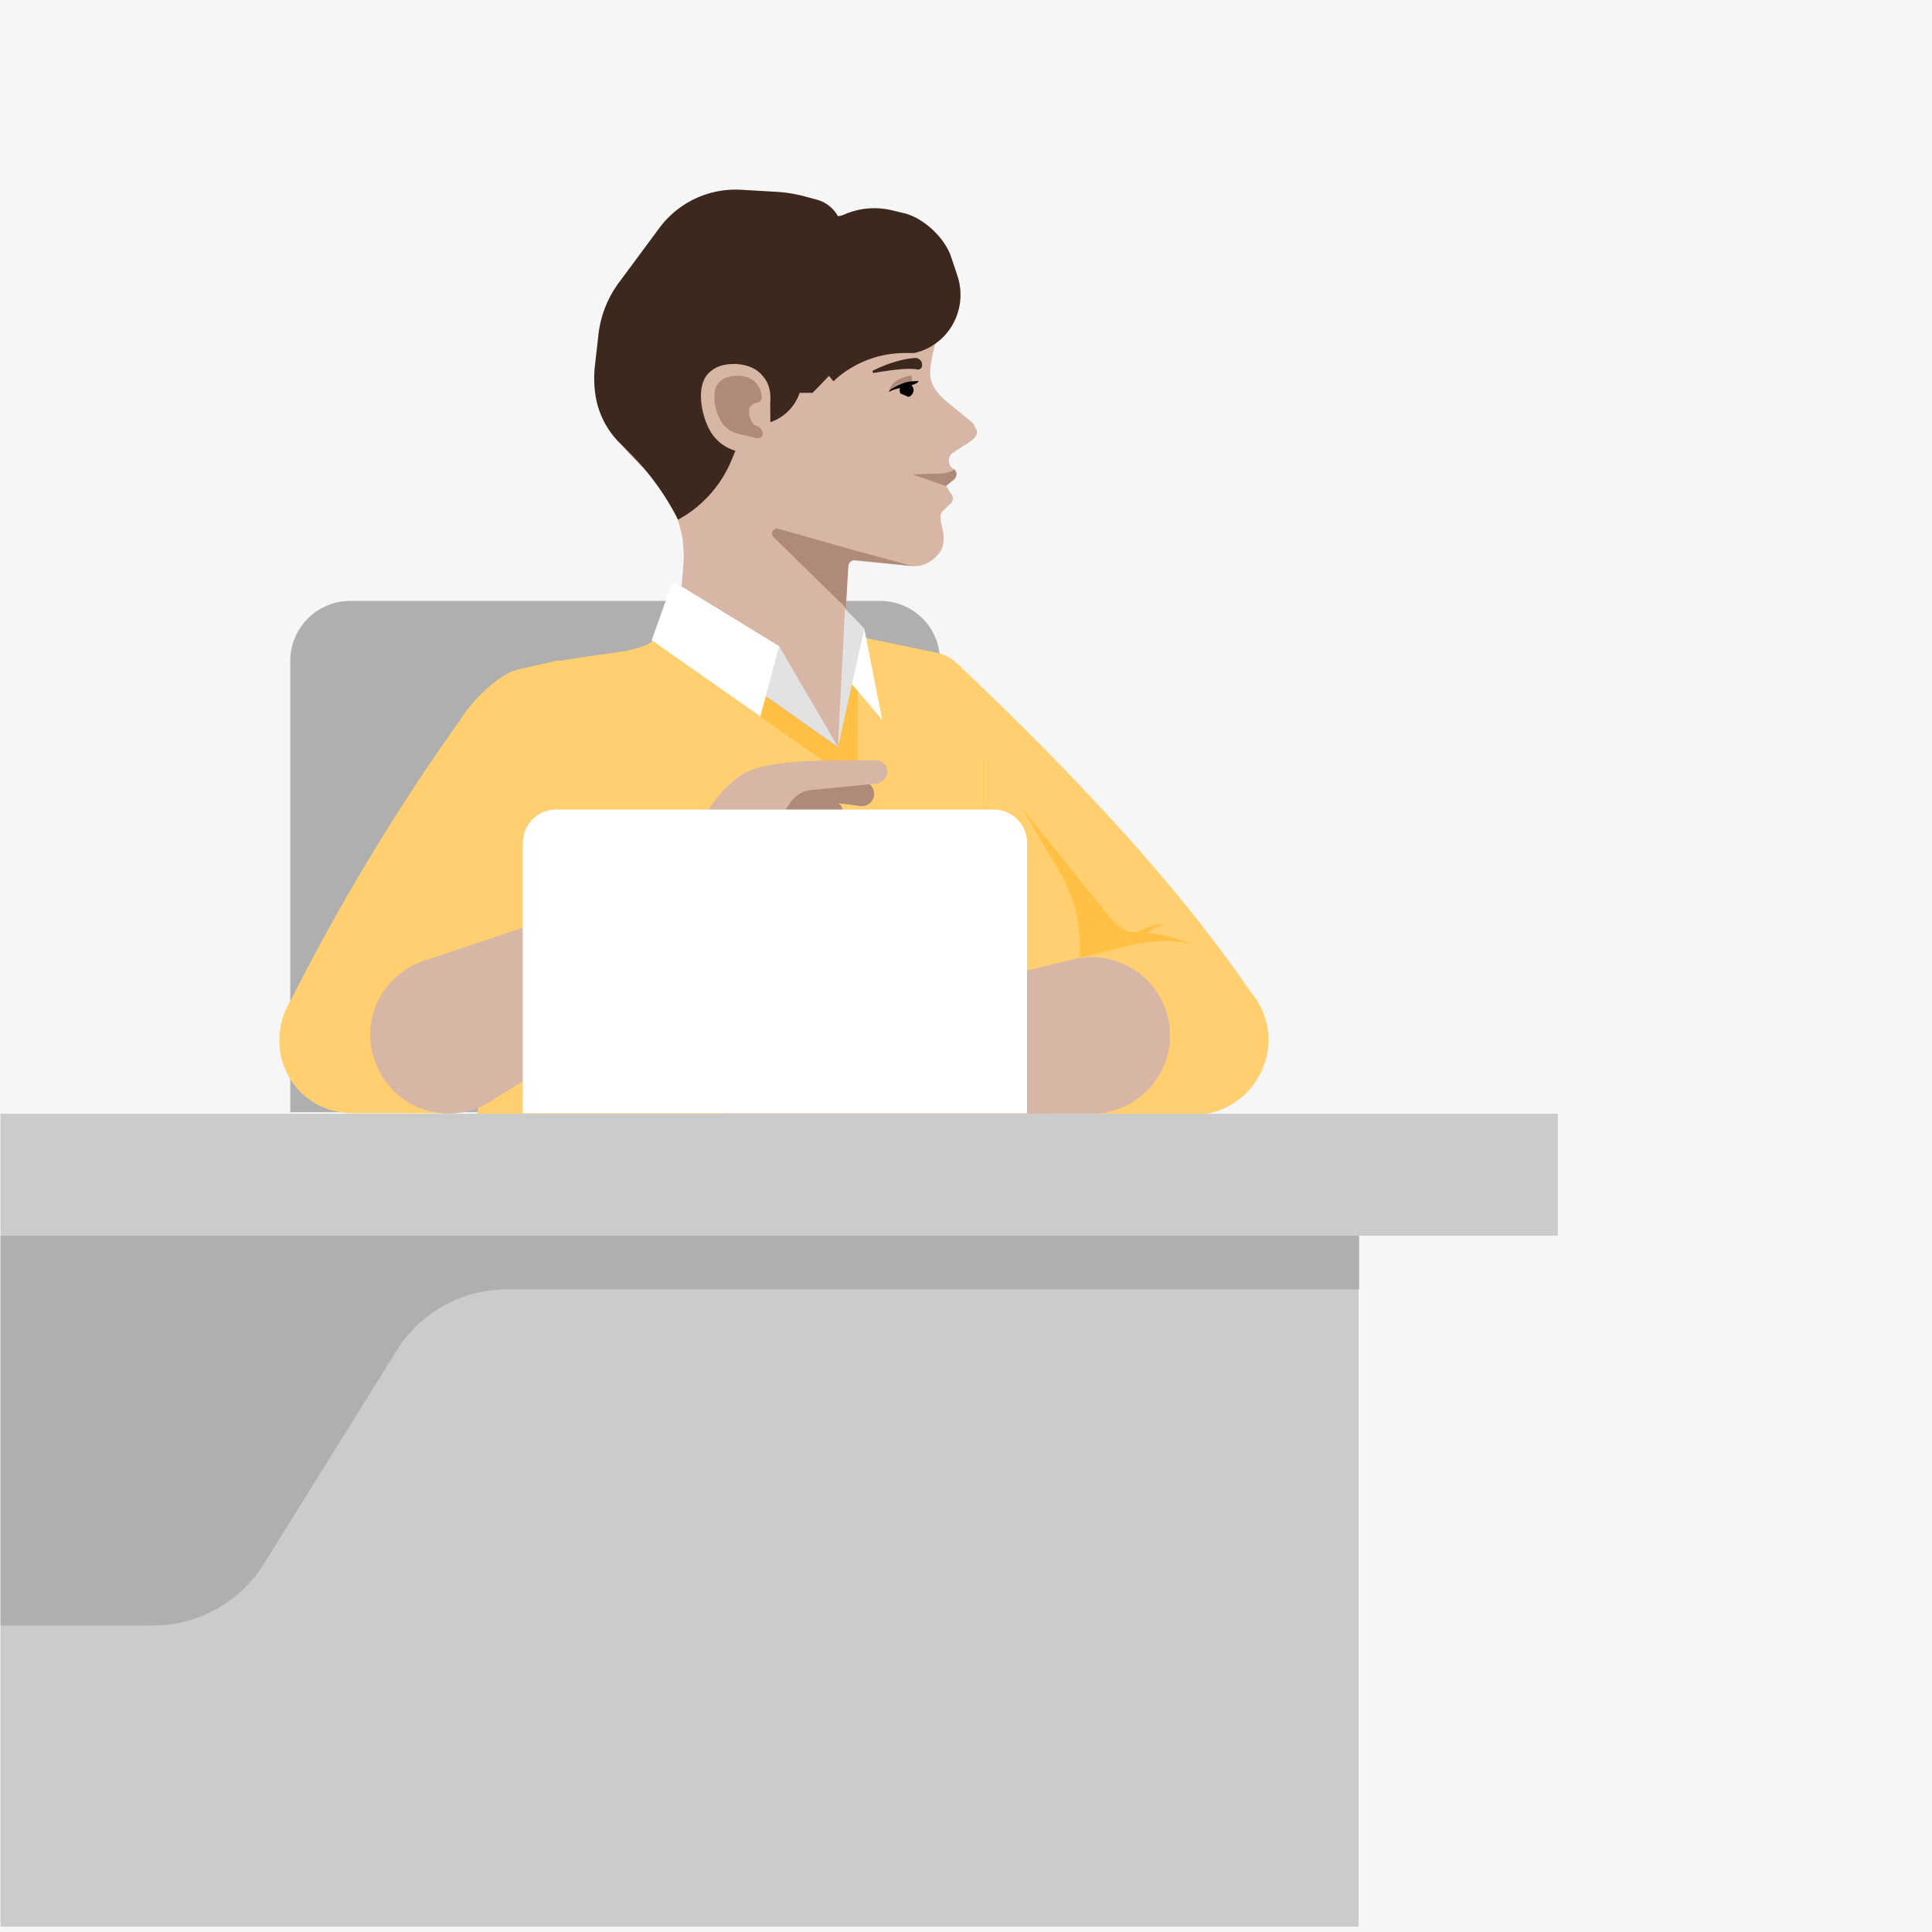 <svg id="Layer_1" data-name="Layer 1" xmlns="http://www.w3.org/2000/svg" viewBox="0 0 1080 1080"><defs><style>.cls-1{fill:#f6f6f6;}.cls-2{fill:#afafaf;}.cls-3{fill:#ffcf70;}.cls-4{fill:#ffc043;}.cls-5{fill:#d7b6a5;}.cls-6{fill:#cbcbcb;}.cls-7{fill:#fff;}.cls-8{fill:#e2e2e2;}.cls-9{fill:#af8979;}.cls-10{fill:#3d281e;}</style></defs><path class="cls-1" d="M1080,0H0V1080H1080Z"/><path class="cls-2" d="M525.44,369.33V621.74H162.27V369.33a33.5,33.5,0,0,1,33.4-33.4H492.05A33.32,33.32,0,0,1,525.44,369.33Z"/><path class="cls-3" d="M161.16,601.42c7,12.53,20,20.88,36.45,20.88h52.6c17.53-10.86,23.38-33.12,40.91-44l19.48-81.54,1.95-127.73-23.1,5.29c-10.85,2.5-26.16,18.08-32,27.83a1216,1216,0,0,0-95.18,157.51A42.24,42.24,0,0,0,161.16,601.42Z"/><path class="cls-3" d="M549.65,623.13H667.09c35.9,0,55.11-42,31.73-69-39-57.33-95.45-118.55-163.64-183.11Z"/><path class="cls-4" d="M565.24,544.37,527.11,397.16,632.86,528.23Z"/><path class="cls-3" d="M549.65,411.91V623.13h34l17.81-74.3A83.49,83.49,0,0,0,592,486.77L558.28,430A154,154,0,0,1,549.65,411.91Z"/><path class="cls-3" d="M263.57,648.18H549.65V411.91c-1.39-4.18-2.78-8.35-3.89-12.53l-4.18-17a23.34,23.34,0,0,0-18.08-17.54l-75.14-15.58L370.16,361l-5.57-2.79s-.56,2.51-14.19,5.57c-1.12.28-2.23.28-3.34.56l-23.38,3.34c-7.24,1.11-14.19,2.22-21.15,3.89l-4.17.84Z"/><path class="cls-5" d="M653.74,573.87A43.76,43.76,0,0,0,600,536.3L423,578.6l5.29,44.53,182-.56C636.48,622.57,656.8,599.48,653.74,573.87Z"/><path class="cls-5" d="M391.31,575c10,5,5.56,20.87-5.85,19.2l-1.11-.28c-11.69-2.51-33.4-.56-35.62,3.62-2.51,3.61-1.39,10.29,12.8,10,10,0,40.91,16.41,58.16,18.36,18.09,2,31.17-7.51,45.09-5.84H574.14s12.53-81.54-18.64-74l-77.65,18.09a34.15,34.15,0,0,1-19.75-.83c-32.29-10.86-48.43-22-65.12-22.82-17.54-2.51-49.26,19.76-70.41,32.28a2.8,2.8,0,0,1-1.12.83c-2.5,2.51-3.34,6.4-.27,9.47a7.31,7.31,0,0,0,7.79,1.39l33.67-16.7a16.27,16.27,0,0,1,12.52,0Z"/><path class="cls-6" d="M.3,690.76H870.81V622.57H.3Z"/><path class="cls-6" d="M.3,1077H759.49V690.76H.3Z"/><path class="cls-2" d="M.3,690.76v217.9H85.74a73,73,0,0,0,61.78-34.51l74-118.83a72.25,72.25,0,0,1,61.78-34.51H759.77v-30Z"/><path class="cls-4" d="M479.52,438.9V355.69l-55.93-32-59.28,34.23Z"/><path class="cls-7" d="M468.39,336.21l-.28,36.73,25.05,29.5-10-50.92Z"/><path class="cls-8" d="M468.39,336.21l14.75,15.58-14.75,66-.55-57.05Z"/><path class="cls-5" d="M387.13,254.11h89.61l-8.35,163.64-89.61-63.17Z"/><path class="cls-5" d="M545.2,239.36a6.17,6.17,0,0,0-2.22-3.61l-12.25-10C517.37,214.87,519,209,522.1,194.84c3.34-14.2,3.34-23.66-19.76-53.16a71.84,71.84,0,0,0-10.57-12L341.21,207.36c.28,1.11-9.18,7.51-8.9,8.63a86.32,86.32,0,0,0,29.77,47.58c.28.56.84.84,1.4,1.4a49.74,49.74,0,0,1,11.68,15.86,105,105,0,0,1,6.41,20c0,1.11,1.39,13.91.27,13.91l86,10v-5a7.72,7.72,0,0,1,3.61-6.4c1.4-.84,2.23-.56,6.13,0l32,3.06a16,16,0,0,0,8.91-1.67,21.22,21.22,0,0,0,7-6.12c3.9-6.4,1.12-13.08.28-17.81v-3.06l.84-1.67,4.73-4.46a3.78,3.78,0,0,0,.83-4.73l-3.34-5.28,4.18-3.34a4.27,4.27,0,0,0,1.67-2.79,3.55,3.55,0,0,0-2-3.61c-2.23-1.12-3.06-5.29-1.39-7.24A3.23,3.23,0,0,1,533,253l5.28-3.62s5.57-3.06,7-5.29a4.67,4.67,0,0,0,.84-2.78A2.31,2.31,0,0,0,545.2,239.36Z"/><path class="cls-9" d="M497.34,217.66l-.56,1.39c.56-1.39,13.64-5.29,13.64-5.29-1.12-1.39-.84-3.9-.84-3.9C498.45,211.53,497.34,217.66,497.34,217.66Z"/><path class="cls-10" d="M511.53,200.12a3.82,3.82,0,0,1,3.89,4.46,2.28,2.28,0,0,1-2.78,1.94c-5.56-1.11-17.53.84-24.21,1.95-.56,0-1.11-1.11-.28-1.39C499,201.79,507.08,200.4,511.53,200.12Z"/><path d="M503.18,219.88l4.73,2a4.19,4.19,0,0,0,2.78-3.9,3.9,3.9,0,0,0-7.79,0C502.9,218.49,503.18,219.05,503.18,219.88Z"/><path d="M496.78,219.33c2.78-2.79,16.14-3.34,16.7-6.4l-3.62.27c-5,0-12,4.46-12.25,4.73Z"/><path class="cls-10" d="M455.59,111.35l-6.12-1.67a80.92,80.92,0,0,0-16.42-2.51l-19.2-1.11a53.06,53.06,0,0,0-45.09,21.15L346.5,157.27a60.35,60.35,0,0,0-12,30l-1.94,17.26a62.76,62.76,0,0,0,.27,16.14,47.89,47.89,0,0,0,13.08,26.44l6.4,6.4a145.75,145.75,0,0,1,26.72,37,67,67,0,0,0,30.06-33.67l7.23-17.81,10.3-2A26.16,26.16,0,0,0,447,219.6h7.24l9.18-9.46,2.51,3.06,1.39-1.39a58.59,58.59,0,0,1,38.13-14.47H511c18.93-4.17,30.06-23.65,24.49-42.3-.28-.56-.28-1.11-.55-1.67l-3.07-9.18c-3.34-10.86-15.3-22.27-26.43-25l-7-1.67A42,42,0,0,0,471.73,120a9.71,9.71,0,0,1-3.34.83A19.34,19.34,0,0,0,455.59,111.35Z"/><path class="cls-5" d="M430.55,224.89l.27,32-20-5a24.14,24.14,0,0,1-11.41-7.52c-6.13-7.23-10-23.37-5.85-32,1.67-3.9,5.85-7,10-8.07,7.51-2,17.53-.56,22.54,5.56a17.15,17.15,0,0,1,4.46,10.3C430.55,221,430.82,224.06,430.55,224.89Z"/><path class="cls-9" d="M404.39,237.42a16.42,16.42,0,0,0,7.79,5L423,244.93a2.61,2.61,0,0,0,3.34-2.51,4.87,4.87,0,0,0-2.78-4.17,5.32,5.32,0,0,1-2.23-1.11c-1.95-1.95-3.34-6.68-2.22-9.19a4.85,4.85,0,0,1,2.78-2.5c.28-.28.55-.28,1.11-.28a3,3,0,0,0,2.78-3.06v-.84a12.4,12.4,0,0,0-3.06-7c-3.34-4.18-10.29-5-15.3-3.62a10.39,10.39,0,0,0-7,5.29C397.71,221.83,400.49,232.68,404.39,237.42Z"/><path class="cls-9" d="M534.63,265.52a5,5,0,0,1-1.67,2.79l-4.18,3.34-18.64-6.41s6.68-.27,16.42-.55a15.76,15.76,0,0,0,7-2.23A4.18,4.18,0,0,1,534.63,265.52Z"/><path class="cls-9" d="M437.78,437.79a7.09,7.09,0,0,1,7.79-5.85l37.29,5a6.89,6.89,0,0,1-1.94,13.64l-37.3-5A6.63,6.63,0,0,1,437.78,437.79Z"/><path class="cls-9" d="M420.53,447.25a6.53,6.53,0,0,1,7.79-5.57l37.29,5.85a6.77,6.77,0,1,1-2.23,13.36L426.09,455C422.2,454.21,419.69,450.87,420.53,447.25Z"/><path class="cls-9" d="M435,295.58c-2.51-.84-4.45,2.5-2.79,4.45l40.64,39.8,1.39-23.1a3.66,3.66,0,0,1,4.17-3.62h0l15.86,1.67,15.87,1.67-35.9-9.74L468.39,305Z"/><path class="cls-5" d="M211.25,597.25c-11.41-23.66.83-51.76,25.6-60.11l172.54-57.89,19.21,40.63-154.73,96A43.6,43.6,0,0,1,211.25,597.25Z"/><path class="cls-5" d="M432.21,462.83c-5.84,9.47,6.41,20.6,15,13.08l.84-.55c8.9-8.07,28.11-17.81,32.28-15.59,4.17,1.67,6.68,8.07-5.57,15.31-8.62,5.29-26.16,35.34-39.79,46.19-14.47,11.41-30.61,10.3-41.47,18.93l-92.67,57.61s-54-62.62-23.38-72.64l75.42-25.6A36.71,36.71,0,0,0,369,488.44c22-26.16,29.5-44,43.42-53.71,13.63-11.41,52.32-9.19,76.81-9.74h1.39c3.34.83,6.12,3.61,5.28,7.79a7.53,7.53,0,0,1-5.84,5.28l-37.29,3.62A16.57,16.57,0,0,0,442,448.36Z"/><path class="cls-8" d="M378.78,354.3l-2.22-24.21a2.72,2.72,0,0,1,4.17-2.51l54.82,33.68,32.84,56.21Z"/><path class="cls-7" d="M379.06,326.75a2.71,2.71,0,0,0-4.17,1.39l-10.58,29.78L425,400.5l10.57-39.24Z"/><path class="cls-4" d="M642.88,521.83c-.83,0-1.11-.56-.55-1.11,1.67-1.39,4.17-2.78,8.9-4.18a26,26,0,0,0-13.08,3.34c-.28,0-.55.28-.83.28a8.89,8.89,0,0,1-9.74-1.11L622,514.6l11.13,13.63c20.6-4.73,34.79,0,34.79,0C652.62,522.67,645.11,521.83,642.88,521.83Z"/><path class="cls-7" d="M574.14,471.18V622.3H292.23V471.18a18.65,18.65,0,0,1,18.65-18.64H555.5A18.64,18.64,0,0,1,574.14,471.18Z"/></svg>